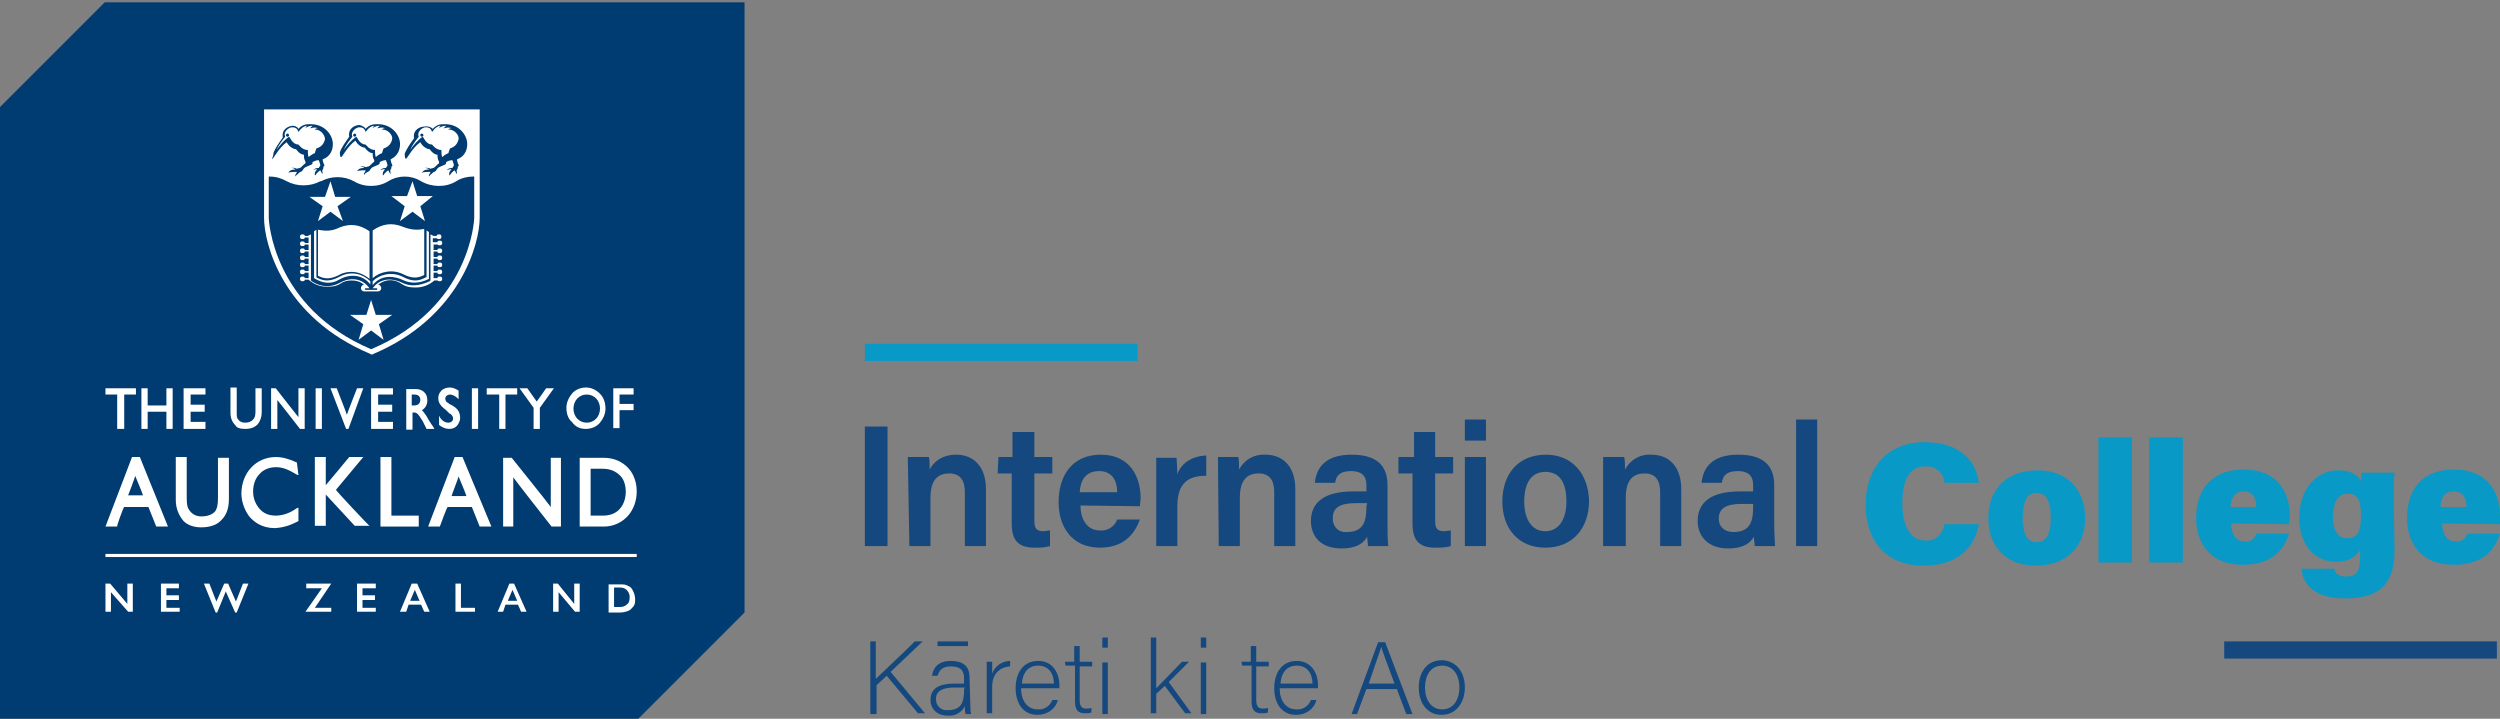 <?xml version="1.0" encoding="utf-8"?>
<!-- Generator: Adobe Illustrator 24.3.1, SVG Export Plug-In . SVG Version: 6.00 Build 0)  -->
<svg version="1.1" id="Layer_1" xmlns="http://www.w3.org/2000/svg" xmlns:xlink="http://www.w3.org/1999/xlink" x="0px" y="0px"
	 viewBox="0 0 320 92" style="enable-background:new 0 0 320 92;" xml:space="preserve">
<rect x="0" y="0" width="320" height="92" fill="#808080" stroke="none"/>
<style type="text/css">
	.st0{fill:#FFFFFF;}
	.st1{fill:#0899C6;}
	.st2{fill:#14487E;}
	.st3{fill:#003B71;}
</style>
<g id="Layer_1_1_">
</g>
<path class="st0" d="M62.8,67.7c-0.1,0-0.2,0.1-0.2,0.2s0.1,0.2,0.2,0.2c0.1,0,0.2-0.1,0.2-0.2C63,67.8,62.9,67.7,62.8,67.7"/>
<rect x="62.6" y="68.5" class="st0" width="0.3" height="1.9"/>
<polygon class="st0" points="67.7,70.4 67.7,67.5 67.3,67.5 66.4,68.7 65.6,67.5 65.2,67.5 65.2,70.4 65.6,70.4 65.6,68.1 
	65.6,68.1 66.4,69.2 66.5,69.2 67.3,68.1 67.3,68.1 67.3,70.4 "/>
<path class="st0" d="M69.2,70c-0.1,0.1-0.2,0.1-0.3,0.2c-0.1,0-0.2-0.1-0.2-0.2l0,0c0-0.2,0.3-0.3,0.5-0.4V70z M68.9,69.3
	c-0.3,0.1-0.6,0.2-0.6,0.6c0,0.2,0.2,0.4,0.4,0.4c0.2,0,0.3-0.1,0.4-0.2c0,0.1,0.1,0.2,0.3,0.2c0.1,0,0.2-0.1,0.3-0.1V70
	c0,0-0.1,0.1-0.2,0.1c0,0-0.1,0-0.1-0.1v-1c0-0.3-0.2-0.6-0.5-0.6h-0.1c-0.2,0-0.4,0.1-0.6,0.3v0.4c0.1-0.2,0.3-0.3,0.6-0.3
	c0.2,0,0.3,0.1,0.3,0.3v0.1L68.9,69.3z"/>
<polygon class="st0" points="71.6,68.5 70.8,69.4 71.7,70.4 72.1,70.4 71.2,69.4 72,68.5 "/>
<rect x="70.5" y="67.5" class="st0" width="0.3" height="2.9"/>
<path class="st0" d="M73.4,70c-0.1,0.1-0.2,0.2-0.3,0.2c-0.1,0-0.2-0.1-0.2-0.3l0,0c0-0.2,0.3-0.3,0.5-0.4V70z M72.5,68.7v0.4
	c0.1-0.2,0.3-0.3,0.5-0.3s0.3,0.1,0.3,0.3v0.1L73,69.3c-0.3,0.1-0.6,0.2-0.6,0.6c0,0.2,0.2,0.4,0.4,0.4c0.2,0,0.3-0.1,0.4-0.2
	c0,0.1,0.1,0.2,0.3,0.2c0.1,0,0.2,0,0.3-0.1V70c0,0.1-0.1,0.1-0.2,0.1c0,0-0.1,0-0.1-0.1v-1c0-0.3-0.2-0.6-0.5-0.6h-0.1
	C72.9,68.4,72.7,68.5,72.5,68.7"/>
<path class="st0" d="M76,70.4v-1.9h-0.3v1.3c-0.1,0.2-0.2,0.3-0.4,0.3c-0.2,0-0.3-0.2-0.3-0.4v-1.2h-0.3v1.2c0,0.5,0.2,0.8,0.6,0.8
	c0.2,0,0.4-0.1,0.5-0.3v0.2H76z"/>
<path class="st0" d="M76.8,68.5v1.9h0.3v-1c0-0.3,0.2-0.6,0.4-0.6c0.1,0,0.2,0.1,0.3,0.2l0.2-0.3c-0.1-0.1-0.2-0.2-0.4-0.2
	c-0.2,0-0.3,0.1-0.5,0.5v-0.4L76.8,68.5z"/>
<path class="st0" d="M79.4,70c-0.1,0.1-0.2,0.1-0.3,0.2c-0.1,0-0.2-0.1-0.2-0.2l0,0c0-0.2,0.3-0.3,0.5-0.4V70z M79.1,69.3
	c-0.3,0.1-0.6,0.2-0.6,0.6c0,0.2,0.2,0.4,0.4,0.4c0.2,0,0.3-0.1,0.4-0.2c0,0.1,0.1,0.2,0.3,0.2c0.1,0,0.2,0,0.3-0.1V70
	c0,0.1-0.1,0.1-0.2,0.1c0,0-0.1,0-0.1-0.1v-1c0-0.3-0.2-0.6-0.5-0.6H79c-0.2,0-0.4,0.1-0.6,0.3v0.4c0.1-0.2,0.3-0.3,0.5-0.3
	s0.3,0.1,0.3,0.3v0.1L79.1,69.3z"/>
<path class="st0" d="M82,70.4v-1.9h-0.3v1.3c-0.1,0.2-0.2,0.3-0.4,0.3c-0.2,0-0.3-0.2-0.3-0.4v-1.2h-0.3v1.2c0,0.5,0.2,0.8,0.6,0.8
	c0.2,0,0.4-0.1,0.5-0.3v0.2H82z"/>
<path class="st0" d="M69.1,54.5h0.8v-2.7l1.8-2.5h-1L69.5,51l-1.2-1.7h-1l1.8,2.5C69.1,51.8,69.1,54.5,69.1,54.5z"/>
<polygon class="st0" points="64.6,54.5 65.5,54.5 65.5,50.1 67,50.1 67,49.3 63,49.3 63,50.1 64.6,50.1 "/>
<polygon class="st0" points="80.2,52.2 81.9,52.2 81.9,51.3 80.2,51.3 80.2,50.1 81.9,50.1 81.9,49.3 79.3,49.3 79.3,54.5 
	80.2,54.5 "/>
<path class="st0" d="M74.7,50.7c0.3-0.3,0.7-0.5,1.2-0.5c0.9,0,1.7,0.8,1.7,1.7V52c0,0.5-0.2,0.9-0.5,1.3c-0.6,0.7-1.6,0.7-2.3,0.1
	c0,0,0,0-0.1-0.1C74,52.5,74,51.4,74.7,50.7L74.7,50.7z M75.8,54.6c0.7,0,1.4-0.3,1.9-0.8c0.9-1.1,0.9-2.6,0-3.7
	c-0.5-0.5-1.1-0.8-1.8-0.8c-0.7,0-1.3,0.3-1.8,0.8c-0.9,1.1-0.9,2.6,0,3.7C74.5,54.3,75.2,54.6,75.8,54.6"/>
<path class="st0" d="M78,64.1h-1.6V58H78c0.8,0,1.7,0.3,2.2,0.9c0.5,0.6,0.8,1.4,0.7,2.1C80.9,62.2,80.3,64.1,78,64.1 M81.3,58.1
	c-0.8-1-2-1.5-3.2-1.4H75v8.9h3.1c1.2,0,2.3-0.5,3.1-1.3c0.7-0.9,1.1-1.9,1.1-3.1C82.4,60,82,59,81.3,58.1"/>
<polygon class="st0" points="71.3,63 66.3,56.6 65.2,56.6 65.2,65.5 66.5,65.5 66.5,59.2 71.5,65.5 72.7,65.5 72.7,56.6 71.3,56.6 
	"/>
<path class="st0" d="M65.8,76.7l0.6-1.4l0.6,1.4H65.8z M66,74.5l-1.5,3.6h0.7l0.4-0.9h1.6l0.4,0.9h0.7l-1.6-3.6H66z"/>
<polygon class="st0" points="74.3,77 72.2,74.5 71.6,74.5 71.6,78.1 72.3,78.1 72.3,75.5 74.4,78.1 75,78.1 75,74.5 74.3,74.5 "/>
<path class="st0" d="M81,77.2c-0.2,0.2-0.6,0.4-0.9,0.4h-0.7V75h0.7c0.3,0,0.7,0.1,1,0.3C81.5,75.9,81.5,76.7,81,77.2L81,77.2z
	 M81.2,74.7c-0.3-0.2-0.7-0.2-1-0.2h-1.5v3.6h1.5c0.4,0,0.7-0.1,1-0.2s0.5-0.4,0.7-0.6c0.3-0.6,0.3-1.3,0-1.9
	C81.7,75.1,81.5,74.8,81.2,74.7"/>
<path class="st1" d="M312.4,64.9L312.4,64.9c0-1.2,0.5-2,1.7-2s1.6,0.9,1.6,2H312.4z M320,67.1c0-0.3,0.1-0.7,0-1c0-2.9-1.4-6-5.9-6
	c-4.2,0-6,2.7-6,6.2c0,3,1.6,6,6,6c4.1,0,5.4-2.4,5.9-4h-4.2c-0.2,0.7-0.8,1.1-1.5,1c-1.3,0-1.7-1.2-1.7-2.3L320,67.1L320,67.1z
	 M300.5,63.2c1.5,0,1.7,1.1,1.7,2.9c0,1.7-0.3,2.8-1.8,2.8c-1.1,0-1.8-1-1.8-2.8C298.7,63.9,299.5,63.2,300.5,63.2 M306.4,63.8
	c0-1.4,0-2.4,0.1-3.3h-4.2c0,0.2-0.1,0.8-0.1,1.1c-0.2-0.5-1-1.4-2.9-1.4c-2.9,0-5,2.5-5,6.1c0,3.1,1.7,5.6,4.7,5.6
	c1.7,0,2.5-0.6,3.1-1.5V71c0,1.9-0.3,2.8-1.8,2.8c-1,0-1.4-0.4-1.5-1h-4.2c0.1,1.3,0.9,3.8,5.6,3.8c4.9,0,6.3-2.4,6.3-6.2
	L306.4,63.8L306.4,63.8z M285.5,64.9L285.5,64.9c0.1-1.2,0.5-2,1.7-2s1.6,0.9,1.6,2H285.5z M293,67.1c0-0.3,0.1-0.7,0.1-1
	c0-2.9-1.4-6-5.9-6c-4.2,0-6.1,2.7-6.1,6.2c0,3,1.6,6,6,6c4.1,0,5.4-2.4,5.9-4h-4.2c-0.2,0.7-0.8,1.1-1.5,1c-1.3,0-1.7-1.2-1.7-2.3
	L293,67.1L293,67.1z M279.4,56h-4.3v16h4.3V56z M272.9,56h-4.3v16h4.3V56z M260.7,63.1c1.1,0,1.8,0.8,1.8,3.2c0,2.1-0.6,3.1-1.8,3.1
	c-1.2,0-1.8-1-1.8-3.2C259,63.8,259.6,63.1,260.7,63.1 M260.8,60.2c-4.1,0-6.3,2.6-6.3,6.1c0,3.4,2,6.1,6.1,6.1c4,0,6.3-2.5,6.3-6.1
	C266.9,62.7,264.6,60.2,260.8,60.2 M248.9,67.1L248.9,67.1c-0.2,0.9-0.7,2.1-2.4,2.1c-2.3,0-3-2.4-3-4.8c0-2.6,0.7-4.7,2.9-4.7
	c1.3-0.1,2.4,0.8,2.5,2.1h4.4c-0.3-2.6-2.3-5.2-6.9-5.2c-5.2,0-7.6,3.7-7.6,8c0,4.4,2.4,7.8,7.4,7.8c4.2,0,6.5-2.1,7.1-5.3
	L248.9,67.1L248.9,67.1z"/>
<path class="st2" d="M232.6,53.7h-2.7v16.2h2.7V53.7z M224.4,64.9c0,1.7-0.3,3.2-2.5,3.2c-1.2,0-1.9-0.7-1.9-1.7
	c0-1.3,0.9-1.9,2.9-1.9h1.5V64.9L224.4,64.9z M227.1,62.1c0-2.7-1.6-3.9-4.6-3.9c-3.4,0-4.5,1.7-4.7,3.6h2.6c0.1-0.8,0.5-1.5,2-1.5
	c1.7,0,2,0.9,2,1.8v0.8h-1.7c-3.4,0-5.4,1.2-5.4,3.8c0,1.8,1.2,3.5,3.9,3.5c2.1,0,2.9-0.8,3.3-1.5c0,0.4,0.1,0.8,0.1,1.2h2.6
	c0-0.3-0.1-1.7-0.1-2.8L227.1,62.1L227.1,62.1z M205.4,69.9h2.7v-6.2c0-2.1,0.8-3.1,2.4-3.1c1.5,0,2,1,2,2.4v6.9h2.7v-7.3
	c0-2.9-1.6-4.4-3.8-4.4c-1.4-0.1-2.7,0.6-3.4,1.9c0-0.3,0-1.3-0.1-1.6h-2.7v11.4H205.4z M197.8,60.4c1.8,0,2.7,1.3,2.7,3.8
	c0,2.3-1,3.8-2.7,3.8s-2.7-1.5-2.7-3.8C195.1,61.7,196.1,60.4,197.8,60.4 M197.9,58.2c-3.6,0-5.6,2.5-5.6,6c0,3.5,2.1,5.9,5.5,5.9
	c3.6,0,5.6-2.6,5.6-6C203.3,60.6,201.2,58.2,197.9,58.2 M187.5,56.4h2.7v-2.7h-2.7V56.4z M187.5,69.9h2.7V58.5h-2.7V69.9z M179,60.6
	h1.8V67c0,2,0.7,3.1,2.9,3.1c0.7,0,1.3,0,2-0.2v-2c-0.3,0-0.6,0.1-0.8,0.1c-1,0-1.2-0.4-1.2-1.4v-6h2.3v-2.1h-2.3v-3.2H181v3.2h-2
	V60.6z M174.9,64.9c0,1.7-0.3,3.2-2.5,3.2c-0.9,0.1-1.7-0.5-1.8-1.5c0-0.1,0-0.2,0-0.3c0-1.3,0.9-1.9,2.9-1.9h1.5L174.9,64.9
	L174.9,64.9z M177.6,62.1c0-2.7-1.6-3.9-4.6-3.9c-3.4,0-4.5,1.7-4.7,3.6h2.6c0.1-0.8,0.5-1.5,2-1.5c1.7,0,2,0.9,2,1.8v0.8h-1.7
	c-3.4,0-5.4,1.2-5.4,3.8c0,1.8,1.1,3.5,3.9,3.5c2.1,0,2.9-0.8,3.3-1.5c0,0.4,0.1,0.8,0.1,1.2h2.6c-0.1-0.9-0.1-1.9-0.1-2.8
	L177.6,62.1z M156,69.9h2.7v-6.2c0-2.1,0.8-3.1,2.4-3.1c1.5,0,2,1,2,2.4v6.9h2.7v-7.3c0-2.9-1.6-4.4-3.8-4.4
	c-1.4-0.1-2.7,0.6-3.4,1.9c0-0.3,0-1.3-0.1-1.6h-2.6L156,69.9L156,69.9z M148,69.9h2.7v-5.1c0-3,1.4-3.9,3.7-3.9v-2.6
	c-1.9,0.1-3.2,1-3.7,2.4c0-0.8-0.1-1.8-0.1-2.1H148V69.9L148,69.9z M138.2,63L138.2,63c0.1-1.6,0.8-2.7,2.5-2.7s2.3,1.3,2.3,2.7
	H138.2z M145.9,64.8c0-0.3,0.1-0.7,0.1-1c0-2.7-1.3-5.6-5.1-5.6c-3.6,0-5.4,2.6-5.4,6.1c0,3,1.6,5.8,5.3,5.8c3.4,0,4.6-2.2,5.1-3.6
	H143c-0.3,0.9-1.3,1.5-2.2,1.4c-1.7,0-2.5-1.5-2.5-3.2L145.9,64.8L145.9,64.8z M127.7,60.6h1.8V67c0,2,0.7,3.1,2.9,3.1
	c0.7,0,1.3,0,2-0.2v-2c-0.3,0-0.6,0.1-0.8,0.1c-1,0-1.2-0.4-1.2-1.4v-6h2.3v-2.1h-2.3v-3.2h-2.8v3.2h-1.8L127.7,60.6L127.7,60.6z
	 M116.4,69.9h2.7v-6.2c0-2.1,0.8-3.1,2.4-3.1c1.5,0,2,1,2,2.4v6.9h2.7v-7.3c0-2.9-1.6-4.4-3.8-4.4c-2,0-3,1.1-3.4,1.9
	c0-0.3,0-1.3-0.1-1.6h-2.7L116.4,69.9L116.4,69.9z M110.7,69.9h2.9V54.6h-2.9V69.9z"/>
<rect x="110.7" y="44" class="st1" width="34.9" height="2.2"/>
<rect x="284.7" y="82.1" class="st2" width="34.9" height="2.2"/>
<path class="st2" d="M111.4,82.1h0.7v4.8c0.7-0.7,3.4-3.2,5-4.8h1L114,86l4.4,5.3h-0.9l-4-4.8l-1.3,1.2v3.7h-0.8
	C111.4,91.4,111.4,82.1,111.4,82.1z"/>
<path class="st2" d="M123.5,88h-1.3c-1.5,0-2.4,0.4-2.4,1.5c0,0.8,0.6,1.4,1.3,1.4c0.1,0,0.1,0,0.2,0c1.9,0,2.1-1.2,2.1-2.7
	L123.5,88z M124.2,90.1c0,0.4,0,0.8,0.1,1.3h-0.7c-0.1-0.3-0.1-0.7-0.1-1c-0.4,0.8-1.3,1.3-2.2,1.2c-1.5,0-2.2-1-2.2-2
	c0-1.5,1.1-2.1,3.1-2.1h1.2v-0.7c0-0.7-0.2-1.5-1.7-1.5c-1.3,0-1.5,0.7-1.7,1.2h-0.7c0.1-0.7,0.5-1.9,2.4-1.9c1.5,0,2.4,0.6,2.4,2.1
	L124.2,90.1z"/>
<path class="st2" d="M126.3,86.5v-1.8h0.7v1.5c0.4-1,1.3-1.6,2.3-1.6v0.7c-1.4,0.1-2.3,1-2.3,2.6v3.4h-0.7V86.5z"/>
<path class="st2" d="M134.9,87.5c0-1.3-0.7-2.3-2-2.3s-2,0.9-2.1,2.3H134.9z M130.7,88.1c0,1.7,0.9,2.7,2.1,2.7
	c0.8,0.1,1.6-0.4,1.9-1.2h0.7c-0.3,1.2-1.4,1.9-2.6,1.9c-2,0-2.8-1.7-2.8-3.4c0-1.9,0.9-3.5,2.9-3.5s2.7,1.8,2.7,3v0.5H130.7z"/>
<path class="st2" d="M136.3,84.7h1.2v-2h0.7v2h1.6v0.6h-1.6v4.3c0,0.7,0.2,1.1,0.8,1.1c0.2,0,0.5,0,0.7-0.1v0.6
	c-0.3,0.1-0.5,0.1-0.8,0.1c-0.9,0-1.3-0.4-1.3-1.5v-4.6h-1.2L136.3,84.7z"/>
<path class="st2" d="M141.1,91.4h0.7v-6.6h-0.7V91.4z M141.1,82.9h0.7v-1.3h-0.7V82.9z"/>
<path class="st2" d="M148,88.1c0.6-0.6,2.4-2.5,3.3-3.4h0.9l-2.6,2.6l2.9,4h-0.8l-2.6-3.5l-1.1,1v2.5h-0.7v-9.7h0.7L148,88.1
	L148,88.1z"/>
<path class="st2" d="M153.7,91.4h0.7v-6.6h-0.7V91.4z M153.7,82.9h0.7v-1.3h-0.7V82.9z"/>
<path class="st2" d="M158.9,84.7h1.2v-2h0.7v2h1.6v0.6h-1.6v4.3c0,0.7,0.2,1.1,0.8,1.1c0.2,0,0.5,0,0.7-0.1v0.6
	c-0.3,0.1-0.5,0.1-0.8,0.1c-0.9,0-1.3-0.4-1.3-1.5v-4.6H159L158.9,84.7z"/>
<path class="st2" d="M168,87.5c0-1.3-0.7-2.3-2-2.3s-2,0.9-2.1,2.3H168z M163.8,88.1c0,1.7,0.9,2.7,2.1,2.7c0.8,0.1,1.6-0.4,1.9-1.2
	h0.7c-0.3,1.2-1.4,1.9-2.6,1.9c-2,0-2.8-1.7-2.8-3.4c0-1.9,0.9-3.5,2.9-3.5s2.7,1.8,2.7,3v0.5H163.8z"/>
<path class="st2" d="M178.5,87.5c-1-2.7-1.5-4-1.7-4.7c-0.2,0.7-0.8,2.3-1.6,4.7H178.5z M174.9,88.2l-1.2,3.2H173l3.4-9.2h0.9
	l3.5,9.2H180l-1.2-3.2H174.9z"/>
<path class="st2" d="M182.4,88c0,1.6,0.8,2.8,2.2,2.8s2.2-1.2,2.2-2.8c0-1.6-0.8-2.8-2.2-2.8C183.1,85.2,182.4,86.5,182.4,88
	L182.4,88z M187.5,88c0,1.8-1,3.5-3,3.5c-1.8,0-2.9-1.5-2.9-3.5c0-1.9,1-3.5,3-3.5C186.4,84.6,187.5,86,187.5,88"/>
<rect x="120" y="82.1" class="st2" width="3.9" height="0.6"/>
<polygon class="st3" points="-0.3,14 13.4,0.3 95.3,0.3 95.3,78.4 81.6,92.1 -0.3,92.1 "/>
<g>
	<polygon class="st0" points="26.3,54 24.4,54 24.4,52.7 26.2,52.7 26.2,51.8 24.4,51.8 24.4,50.5 26.3,50.5 26.3,49.7 23.5,49.7 
		23.5,54.9 26.3,54.9 	"/>
	<polygon class="st0" points="50.3,50.5 50.3,49.7 47.5,49.7 47.5,54.9 50.3,54.9 50.3,54 48.4,54 48.4,52.7 50.2,52.7 50.2,51.8 
		48.4,51.8 48.4,50.5 	"/>
	<polygon class="st0" points="18.9,52.7 21.3,52.7 21.3,54.9 22.1,54.9 22.1,49.7 21.3,49.7 21.3,51.9 18.9,51.9 18.9,49.7 
		18.1,49.7 18.1,54.9 18.9,54.9 	"/>
	<path class="st0" d="M31.4,54.9c0.7,0,1.2-0.2,1.6-0.6c0.3-0.4,0.5-0.9,0.5-1.5v-3.1h-0.8v3c0,0.5-0.1,0.8-0.3,1
		c-0.1,0.1-0.4,0.4-1,0.4c-0.4,0-0.7-0.1-0.9-0.4c-0.2-0.2-0.2-0.4-0.2-1v-3.1l-0.8,0v3.2c0,0.7,0.2,1.2,0.6,1.6
		C30.3,54.8,30.8,54.9,31.4,54.9z"/>
	<path class="st0" d="M39,54.9v-5.2h-0.8c0,0,0,3.6,0,3.7c-0.1-0.1-2.9-3.7-2.9-3.7h-0.6v5.2h0.8c0,0,0-3.6,0-3.7
		c0.1,0.1,2.9,3.7,2.9,3.7H39z"/>
	<path class="st0" d="M46.5,49.7h-0.8c0,0-1.3,3.3-1.3,3.4c0-0.1-1.3-3.4-1.3-3.4h-0.8l2,5.2l0.3,0L46.5,49.7z"/>
	<path class="st0" d="M54.6,54.9h1l-0.1-0.2c-0.3-0.4-0.4-0.6-0.6-0.9c-0.2-0.3-0.3-0.6-0.5-0.8c-0.1-0.2-0.3-0.4-0.4-0.5
		c0.4-0.2,0.7-0.7,0.7-1.2c0-0.5-0.1-0.8-0.4-1.1c-0.3-0.3-0.7-0.4-1.1-0.4h-1.2v5.2l0.8,0c0,0,0-2.1,0-2.2c0,0,0.2,0,0.2,0
		c0.3,0,0.5,0.1,1.1,1.1L54.6,54.9z M53.8,51.2c0,0.2-0.1,0.4-0.2,0.5c-0.1,0.1-0.3,0.2-0.6,0.2c0,0-0.3,0-0.3,0c0,0,0-1.4,0-1.4
		c0,0,0.3,0,0.3,0C53.5,50.5,53.8,50.7,53.8,51.2C53.8,51.1,53.8,51.1,53.8,51.2z"/>
	<path class="st0" d="M57.6,50.5c0.3,0,0.7,0.2,1,0.5l0.1,0.1l0,0v-1.1l0,0l0,0c-0.3-0.2-0.7-0.4-1.1-0.4c-0.4,0-0.8,0.1-1.1,0.4
		c-0.3,0.3-0.4,0.6-0.4,1c0,0.7,0.5,1.1,1,1.5l0.1,0.1l0.2,0.2c0.1,0.1,0.2,0.2,0.3,0.2c0.2,0.2,0.3,0.4,0.3,0.6
		c0,0.2-0.2,0.5-0.6,0.5c-0.4,0-0.8-0.2-1.1-0.7l-0.1-0.2l0-0.1l0,1.3l0,0c0.4,0.3,0.8,0.5,1.3,0.5c0.4,0,0.7-0.1,1-0.4
		c0.2-0.3,0.4-0.6,0.4-1c0-0.9-0.5-1.3-1-1.6l-0.4-0.2c-0.1-0.1-0.2-0.2-0.3-0.2C57.1,51.4,57,51.2,57,51
		C57,50.7,57.3,50.5,57.6,50.5z"/>
	<path class="st0" d="M68.3,54.9h0.8c0,0,0-2.7,0-2.7c0,0,1.8-2.5,1.8-2.5h-1c0,0-1.1,1.6-1.2,1.7c0,0-1.2-1.7-1.2-1.7l-1,0
		c0,0,1.8,2.5,1.8,2.5C68.3,52.2,68.3,54.9,68.3,54.9z"/>
	<rect x="40.4" y="49.7" class="st0" width="0.8" height="5.2"/>
	<rect x="60.4" y="49.7" class="st0" width="0.8" height="5.2"/>
	<polygon class="st0" points="15,54.9 15.9,54.9 15.9,50.5 17.4,50.5 17.4,49.7 13.5,49.7 13.5,50.5 15,50.5 	"/>
	<polygon class="st0" points="63.9,54.9 64.7,54.9 64.7,50.5 66.2,50.5 66.2,49.7 62.3,49.7 62.3,50.5 63.9,50.5 	"/>
	<polygon class="st0" points="79.3,52.5 81.1,52.5 81.1,51.7 79.3,51.7 79.3,50.5 81.1,50.5 81.1,49.7 78.5,49.7 78.5,54.8 
		79.3,54.8 	"/>
	<path class="st0" d="M75,54.9c0.7,0,1.4-0.3,1.8-0.8c0.4-0.5,0.7-1.1,0.7-1.8c0-0.7-0.2-1.4-0.7-1.9c-0.5-0.5-1.1-0.8-1.8-0.8
		c-0.7,0-1.4,0.3-1.8,0.8c-0.4,0.5-0.7,1.1-0.7,1.8c0,0.7,0.2,1.4,0.7,1.8C73.7,54.7,74.3,54.9,75,54.9z M73.9,51
		c0.3-0.3,0.7-0.5,1.2-0.5c1,0,1.7,0.8,1.7,1.8c0,0.5-0.2,1-0.5,1.3c-0.3,0.3-0.7,0.5-1.2,0.5c-0.5,0-0.9-0.2-1.2-0.5
		c-0.3-0.3-0.5-0.8-0.5-1.3C73.4,51.8,73.6,51.3,73.9,51z"/>
</g>
<g>
	<path class="st0" d="M59.2,58.5h-1l-3.4,8.9h1.5c0,0,0.9-2.5,1-2.5c0,0,3,0,3.1,0c0,0,1,2.5,1,2.5h1.5L59.2,58.5z M57.8,63.5
		c0-0.1,0.9-2.4,0.9-2.5c0.1,0.2,1,2.4,1,2.5C59.6,63.5,57.9,63.5,57.8,63.5z"/>
	<polygon class="st0" points="53.6,66 50.1,66 50.1,58.5 48.7,58.5 48.7,67.4 53.6,67.4 	"/>
	<path class="st0" d="M15.9,64.9c0,0,3,0,3.1,0c0,0,1,2.5,1,2.5h1.5l-3.6-8.9h-1l-3.4,8.9h1.5C14.9,67.4,15.8,64.9,15.9,64.9z
		 M17.3,60.9c0.1,0.2,1,2.4,1,2.5c-0.1,0-1.8,0-1.9,0C16.4,63.4,17.3,61.1,17.3,60.9z"/>
	<path class="st0" d="M38.2,66.7V65l-0.1,0l-0.2,0.1c-0.8,0.6-1.8,0.9-2.6,0.9c-0.9,0-1.6-0.3-2.1-0.9c-0.5-0.6-0.8-1.3-0.8-2.2
		c0-0.9,0.3-1.7,0.8-2.2c0.5-0.6,1.3-0.9,2.1-0.9c0.9,0,1.6,0.3,2.6,0.9l0.2,0.1l0.1,0L38,59.2l0,0c-1.1-0.5-1.9-0.7-2.7-0.7
		c-2.5,0-4.4,2-4.4,4.7c0,1,0.4,2.1,1,2.9c0.6,0.7,1.6,1.5,3.3,1.5C36.6,67.5,37.4,67.1,38.2,66.7L38.2,66.7z"/>
	<path class="st0" d="M43,62.7c0,0,3.5-4.2,3.5-4.2h-1.8c0,0-2.9,3.5-3,3.6c0-0.2,0-3.6,0-3.6h-1.4v8.8h1.4c0,0,0-3.8,0-4
		c0.1,0.1,3.7,4,3.7,4h1.9C47.3,67.4,43,62.8,43,62.7z"/>
	<path class="st0" d="M80.5,60c-0.8-0.9-1.9-1.4-3.2-1.4h-3.1v8.8h3.1c1.2,0,2.3-0.5,3.1-1.4c0.7-0.8,1.1-1.9,1.1-3.1
		C81.5,61.9,81.2,60.8,80.5,60z M77.2,66c0,0-1.5,0-1.6,0c0-0.1,0-6,0-6c0.1,0,1.5,0,1.5,0c1,0,1.7,0.3,2.3,0.9
		c0.5,0.5,0.7,1.3,0.7,2.1C80.1,64.1,79.5,66,77.2,66z"/>
	<path class="st0" d="M25.7,67.5c1.2,0,2.1-0.3,2.7-1c0.6-0.6,0.9-1.5,0.9-2.6v-5.3h-1.4v5.1c0,0.9-0.1,1.4-0.4,1.8
		c-0.2,0.2-0.7,0.6-1.7,0.6c-0.6,0-1.1-0.2-1.5-0.7c-0.3-0.4-0.4-0.7-0.4-1.7v-5.2l-1.4,0V64c0,1.1,0.4,2,1,2.7
		C24,67.2,24.8,67.5,25.7,67.5z"/>
	<path class="st0" d="M70.5,64.9c-0.1-0.2-5-6.3-5-6.3l-1.1,0v8.8h1.3c0,0,0-6.1,0-6.3c0.1,0.2,4.9,6.3,4.9,6.3h1.2v-8.8h-1.3
		C70.5,58.5,70.5,64.7,70.5,64.9z"/>
</g>
<g>
	<polygon class="st0" points="16.3,77.3 14.1,74.7 13.5,74.7 13.5,78.3 14.2,78.3 14.2,75.8 16.4,78.3 17,78.3 17,74.7 16.3,74.7 	
		"/>
	<polygon class="st0" points="21.3,76.8 22.9,76.8 22.9,76.2 21.3,76.2 21.3,75.3 22.9,75.3 22.9,74.7 20.6,74.7 20.6,78.3 23,78.3 
		23,77.8 21.3,77.8 	"/>
	<polygon class="st0" points="30.2,77 29.2,74.7 28.7,74.7 27.7,77 26.8,74.7 26.1,74.7 27.6,78.4 27.8,78.4 28.9,75.7 30.1,78.4 
		30.3,78.4 31.8,74.7 31.1,74.7 	"/>
	<polygon class="st0" points="42.4,74.7 39.2,74.7 39.2,75.3 41.2,75.3 39.1,78.3 42.4,78.3 42.4,77.8 40.3,77.8 	"/>
	<polygon class="st0" points="46.4,76.8 48,76.8 48,76.2 46.4,76.2 46.4,75.3 48.1,75.3 48.1,74.7 45.7,74.7 45.7,78.3 48.1,78.3 
		48.1,77.8 46.4,77.8 	"/>
	<path class="st0" d="M52.7,74.7l-1.5,3.6H52l0.3-0.9h1.6l0.4,0.9H55l-1.6-3.6H52.7z M52.5,76.9l0.6-1.4l0.6,1.4H52.5z"/>
	<polygon class="st0" points="59,74.7 58.3,74.7 58.3,78.3 60.8,78.3 60.8,77.8 59,77.8 	"/>
	<path class="st0" d="M65.2,74.7l-1.5,3.6h0.7l0.3-0.9h1.6l0.4,0.9h0.7l-1.6-3.6H65.2z M65,76.9l0.6-1.4l0.6,1.4H65z"/>
	<polygon class="st0" points="73.5,77.3 71.4,74.7 70.8,74.7 70.8,78.3 71.5,78.3 71.5,75.8 73.6,78.3 74.2,78.3 74.2,74.7 
		73.5,74.7 	"/>
	<path class="st0" d="M80.4,75c-0.3-0.2-0.6-0.2-1-0.2h-1.5v3.6h1.5c0.4,0,0.7-0.1,1-0.2c0.3-0.1,0.5-0.4,0.7-0.6
		c0.2-0.3,0.2-0.6,0.2-0.9c0-0.3-0.1-0.7-0.2-0.9C80.9,75.3,80.7,75.1,80.4,75z M80.2,77.4c-0.2,0.2-0.5,0.3-0.9,0.3h-0.7v-2.5h0.7
		c0.4,0,0.7,0.1,0.9,0.3c0.2,0.2,0.4,0.5,0.4,0.9C80.6,76.9,80.5,77.2,80.2,77.4z"/>
</g>
<rect x="13.5" y="70.9" class="st0" width="68" height="0.4"/>
<g>
	<path class="st0" d="M33.8,14v13.9c0,3.3,2.4,12.7,13.6,17.4l0.2,0.1l0.2-0.1c11.1-4.7,13.6-14.1,13.6-17.4V14H33.8z"/>
	<path class="st3" d="M36.7,23.2L36.7,23.2L36.7,23.2c-0.7-0.4-1.4-0.6-2.2-0.6c-0.1,0-0.1,0-0.1,0l0,0v5.3
		c0,0.1,0.4,11.4,13.1,16.8C60.3,39.3,60.7,28,60.7,27.9v-5.3c-0.1,0-0.1,0-0.2,0c-0.7,0-1.5,0.2-2.1,0.6c-1.3,0.8-3.1,0.8-4.5,0
		c-1.3-0.8-2.9-0.8-4.2,0l0,0c-1.3,0.8-3.1,0.8-4.4,0l0,0c-1.3-0.7-2.9-0.7-4.2,0l-0.1,0l0,0C39.7,23.9,38,23.9,36.7,23.2z"/>
	<path class="st3" d="M38.2,16.5c0.5-0.6,1.1-0.6,1.4-0.6c2-0.1,3.1,1.5,3,2.7c-0.1,1.4-1.1,1.7-1.3,1.8c0,0,0,0.3,0.2,0.7
		c0,0,0.1,0.1,0,0.1c0,0,0,0.1-0.1,0.1c0,0,0,0.1,0,0.1c0,0.1,0,0.2-0.1,0.3c-0.1,0.1,0,0.4,0,0.6c0,0,0,0,0,0
		c-0.1-0.1-0.2-0.3-0.3-0.5c-0.2,0.1-0.5,0.4-0.6,0.6c0,0-0.1,0.1-0.1,0c0,0-0.1-0.4,0.3-0.7c-0.2-0.1-0.4,0-0.5,0.1c0,0-0.1,0,0,0
		c0,0,0.1-0.3,0.7-0.3c0,0,0.1-0.2,0.2-0.3c0-0.2-0.1-0.4-0.2-0.7c0,0-0.4,0-0.7,0.2c0,0-0.1,0-0.1,0.1c0,0.1,0,0.1,0,0.1
		c0,0,0,0.1-0.2,0.2c0,0-0.5,0.2-0.7,0.3c0,0-0.2,0.1-0.3,0.3c0,0-0.1,0.2-0.3,0.3c0,0-0.1,0-0.2,0.1c-0.1,0.1-0.1,0.1-0.2,0.2
		c-0.1,0-0.2,0.2-0.3,0.3c0,0,0,0.1,0,0c0-0.1,0-0.2,0-0.2c0.1-0.2,0.2-0.3,0.2-0.4c0,0,0,0-0.1,0c-0.2,0-0.7,0-1,0.1c0,0,0,0,0,0
		c0.1-0.1,0.2-0.4,0.9-0.4c0-0.1-0.3-0.2-0.5-0.2c-0.1,0,0,0,0,0c0,0,0.3-0.1,0.7,0.1c0,0,0.3-0.1,0.4-0.1c0.2-0.1,0.5-0.5,0.7-0.6
		c0,0,0-0.1,0-0.2l0,0c-0.2-0.3-0.2-0.7-0.2-0.9c-0.4,0-0.8-0.4-1-0.7c-0.3,0-0.9-0.3-1.2-0.9c-1,0.7-1.7,2.1-1.8,2.1c0,0,0,0-0.1,0
		C35,20,35,19.7,35,19.6c0.2-0.6,0.7-1.3,1.2-2c-0.2-1.1,0.8-1.5,1.3-1.5C37.9,16.1,38.2,16.4,38.2,16.5L38.2,16.5z"/>
	<path class="st0" d="M40.3,16.6C40.3,16.6,40.2,16.6,40.3,16.6c0-0.1,0.2-0.2,0.4-0.2c-0.6-0.2-1,0.1-1,0l0,0c0,0,0.1-0.1,0.3-0.3
		c-0.6,0-0.9,0.3-0.9,0.3l0,0c0,0,0-0.1,0.2-0.3c-0.6,0-1.1,0.8-1.1,0.8s-0.1-0.6-0.7-0.6c-0.4-0.1-1.3,0.5-1,1.2
		c-0.2,0.3-0.7,0.8-1.1,1.7c0,0,0,0,0,0c0.4-0.6,1-1.3,1.6-1.7c0.1,0,0.4,1,1.2,1c0.1,0.1,0.5,0.7,1.2,0.7c0,0.1,0,0.7,0.1,0.9l0,0
		c0,0,0,0,0,0c0.1-0.1,0.5-0.4,0.8-0.5c0,0,0.1-0.4,0.2-0.6c0.7-0.2,1-0.7,1.1-1.2C41.6,17.3,41,16.5,40.3,16.6z M36.8,17.5
		c-0.1,0-0.2-0.1-0.2-0.2c0-0.1,0.1-0.2,0.2-0.2c0.1,0,0.2,0.1,0.2,0.2C37,17.4,36.9,17.5,36.8,17.5z"/>
	<path class="st3" d="M46.8,16.5c0.5-0.6,1.1-0.6,1.4-0.6c2-0.1,3.1,1.5,3,2.7c-0.1,1.4-1.1,1.7-1.2,1.8c0,0,0,0.3,0.2,0.7
		c0,0,0.1,0.1,0,0.1c0,0,0,0.1-0.1,0.1c0,0,0,0.1,0,0.1c0,0.1,0,0.2-0.1,0.3c-0.1,0.1,0,0.4,0,0.6c0,0,0,0,0,0
		c-0.1-0.1-0.2-0.3-0.3-0.5c-0.2,0.1-0.5,0.4-0.6,0.6c0,0-0.1,0.1-0.1,0c0,0-0.1-0.4,0.3-0.7c-0.2-0.1-0.4,0-0.6,0.1c0,0-0.1,0,0,0
		c0,0,0.1-0.3,0.7-0.3c0,0,0.1-0.2,0.2-0.3c0-0.2-0.1-0.4-0.2-0.7c0,0-0.4,0-0.7,0.2c0,0-0.1,0-0.1,0.1c0,0.1,0,0.1,0,0.1
		c0,0,0,0.1-0.2,0.2c0,0-0.5,0.2-0.7,0.3c0,0-0.2,0.1-0.3,0.3c0,0-0.1,0.2-0.3,0.3c0,0-0.1,0-0.2,0.1C47,22,47,22.1,46.9,22.1
		c-0.1,0-0.2,0.2-0.3,0.3c0,0,0,0.1,0,0c0-0.1,0-0.2,0-0.2c0.1-0.2,0.2-0.3,0.2-0.4c0,0,0,0-0.1,0c-0.2,0-0.7,0-1,0.1c0,0,0,0,0,0
		c0.1-0.1,0.2-0.4,0.9-0.4c0-0.1-0.3-0.2-0.5-0.2c0,0,0,0,0,0c0,0,0.3-0.1,0.7,0.1c0,0,0.3-0.1,0.4-0.1c0.2-0.1,0.5-0.5,0.7-0.6
		c0,0,0-0.1,0-0.2l0,0c-0.2-0.3-0.2-0.7-0.2-0.9c-0.4,0-0.8-0.4-1-0.7c-0.3,0-0.9-0.3-1.2-0.9c-1,0.7-1.7,2.1-1.8,2.1c0,0,0,0-0.1,0
		c-0.1-0.2-0.1-0.5-0.1-0.6c0.2-0.6,0.7-1.3,1.2-2c-0.2-1.1,0.8-1.5,1.3-1.5C46.5,16.1,46.8,16.4,46.8,16.5L46.8,16.5z"/>
	<path class="st0" d="M48.9,16.6C48.9,16.6,48.8,16.6,48.9,16.6c0-0.1,0.2-0.2,0.4-0.2c-0.6-0.2-1,0.1-1,0l0,0c0,0,0.1-0.1,0.3-0.3
		c-0.6,0-0.9,0.3-0.9,0.3l0,0c0,0,0-0.1,0.2-0.3c-0.6,0-1.1,0.8-1.1,0.8s-0.1-0.6-0.7-0.6c-0.4-0.1-1.3,0.5-1,1.2
		c-0.2,0.3-0.7,0.8-1.1,1.7c0,0,0,0,0,0c0.4-0.6,1-1.3,1.6-1.7c0.1,0,0.4,1,1.2,1c0.1,0.1,0.5,0.7,1.2,0.7c0,0.1,0,0.7,0.1,0.9l0,0
		c0,0,0,0,0,0c0.1-0.1,0.5-0.4,0.8-0.5c0,0,0.1-0.4,0.2-0.6c0.7-0.2,1-0.7,1.1-1.2C50.3,17.3,49.6,16.5,48.9,16.6z M45.4,17.5
		c-0.1,0-0.2-0.1-0.2-0.2c0-0.1,0.1-0.2,0.2-0.2c0.1,0,0.2,0.1,0.2,0.2C45.6,17.4,45.5,17.5,45.4,17.5z"/>
	<path class="st3" d="M55.4,16.5c0.5-0.6,1.1-0.6,1.4-0.6c2-0.1,3.1,1.5,3,2.7c-0.1,1.4-1.1,1.7-1.3,1.8c0,0,0,0.3,0.2,0.7
		c0,0,0.1,0.1,0,0.1c0,0,0,0.1-0.1,0.1c0,0,0,0.1,0,0.1c0,0.1,0,0.2-0.1,0.3c-0.1,0.1,0,0.4,0,0.6c0,0,0,0,0,0
		c-0.1-0.1-0.2-0.3-0.3-0.5c-0.2,0.1-0.5,0.4-0.6,0.6c0,0-0.1,0.1-0.1,0c0,0-0.1-0.4,0.3-0.7c-0.2-0.1-0.4,0-0.6,0.1c0,0-0.1,0,0,0
		c0,0,0.1-0.3,0.7-0.3c0,0,0.1-0.2,0.2-0.3c0-0.2-0.1-0.4-0.2-0.7c0,0-0.4,0-0.7,0.2c0,0-0.1,0-0.1,0.1c0,0.1,0,0.1,0,0.1
		c0,0,0,0.1-0.2,0.2c0,0-0.5,0.2-0.7,0.3c0,0-0.2,0.1-0.3,0.3c0,0-0.1,0.2-0.3,0.3c0,0-0.1,0-0.2,0.1c-0.1,0.1-0.1,0.1-0.2,0.2
		c-0.1,0-0.2,0.2-0.3,0.3c0,0,0,0.1,0,0c0-0.1,0-0.2,0-0.2c0.1-0.2,0.2-0.3,0.2-0.4c0,0,0,0-0.1,0c-0.2,0-0.7,0-1,0.1c0,0,0,0,0,0
		c0.1-0.1,0.2-0.4,0.9-0.4c0-0.1-0.3-0.2-0.5-0.2c0,0,0,0,0,0c0,0,0.3-0.1,0.7,0.1c0,0,0.3-0.1,0.4-0.1c0.2-0.1,0.5-0.5,0.7-0.6
		c0,0,0-0.1,0-0.2l0,0c-0.2-0.3-0.2-0.7-0.2-0.9c-0.4,0-0.8-0.4-1-0.7c-0.3,0-0.9-0.3-1.2-0.9c-1,0.7-1.7,2.1-1.8,2.1c0,0,0,0-0.1,0
		c-0.1-0.2-0.1-0.5-0.1-0.6c0.2-0.6,0.7-1.3,1.2-2c-0.2-1.1,0.8-1.5,1.3-1.5C55,16.1,55.3,16.4,55.4,16.5L55.4,16.5z"/>
	<path class="st0" d="M57.4,16.6C57.4,16.6,57.4,16.6,57.4,16.6c0-0.1,0.2-0.2,0.4-0.2c-0.6-0.2-1,0.1-1,0l0,0c0,0,0.1-0.1,0.3-0.3
		c-0.6,0-0.9,0.3-0.9,0.3l0,0c0,0,0-0.1,0.2-0.3c-0.6,0-1.1,0.8-1.1,0.8s-0.1-0.6-0.7-0.6c-0.4-0.1-1.3,0.5-1,1.2
		c-0.2,0.3-0.7,0.8-1.1,1.7c0,0,0,0,0,0c0.4-0.6,1-1.3,1.6-1.7c0.1,0,0.4,1,1.2,1c0.1,0.1,0.5,0.7,1.2,0.7c0,0.1,0,0.7,0.1,0.9l0,0
		c0,0,0,0,0,0c0.1-0.1,0.5-0.4,0.8-0.5c0,0,0.1-0.4,0.2-0.6c0.7-0.2,1-0.7,1.1-1.2C58.8,17.3,58.1,16.5,57.4,16.6z M54,17.5
		c-0.1,0-0.2-0.1-0.2-0.2c0-0.1,0.1-0.2,0.2-0.2c0.1,0,0.2,0.1,0.2,0.2C54.2,17.4,54.1,17.5,54,17.5z"/>
	<g>
		<path class="st0" d="M48.6,36.3l-0.2,0.1l0.2,0.1c0.1,0.1,0.2,0.2,0.2,0.4c0,0.2-0.2,0.4-0.4,0.4h-1.8c-0.2,0-0.4-0.2-0.4-0.4
			c0-0.2,0.1-0.3,0.2-0.4l0.2-0.1l-0.2-0.1C46,36,45.5,35.9,45,35.9c-0.5,0-1,0.1-1.4,0.4c-0.5,0.3-0.9,0.4-1.7,0.4
			c-1,0-1.7-0.3-2.4-0.9l0,0H39l0,0.1C38.9,36,38.8,36,38.7,36c-0.2,0-0.3-0.1-0.3-0.3c0-0.2,0.1-0.3,0.3-0.3c0.1,0,0.2,0,0.3,0.1
			l0,0.1h0.5v-0.7H39l0,0.1c-0.1,0.1-0.2,0.1-0.3,0.1c-0.2,0-0.3-0.1-0.3-0.3c0-0.2,0.1-0.3,0.3-0.3c0.1,0,0.2,0,0.3,0.1l0,0.1h0.5
			V34H39l0,0.1c-0.1,0.1-0.2,0.1-0.3,0.1c-0.2,0-0.3-0.1-0.3-0.3c0-0.2,0.1-0.3,0.3-0.3c0.1,0,0.2,0,0.3,0.1l0,0.1h0.5v-0.7H39
			l0,0.1c-0.1,0.1-0.2,0.1-0.3,0.1c-0.2,0-0.3-0.1-0.3-0.3c0-0.2,0.1-0.3,0.3-0.3c0.1,0,0.2,0,0.3,0.1l0,0.1h0.5v-0.7H39l0,0.1
			c-0.1,0.1-0.2,0.1-0.3,0.1c-0.2,0-0.3-0.1-0.3-0.3c0-0.2,0.1-0.3,0.3-0.3c0.1,0,0.2,0,0.3,0.1l0,0.1h0.5v-0.7H39l0,0.1
			c-0.1,0.1-0.2,0.1-0.3,0.1c-0.2,0-0.3-0.1-0.3-0.3c0-0.2,0.1-0.3,0.3-0.3c0.1,0,0.2,0,0.3,0.1l0,0.1h0.5v-0.7H39l0,0.1
			c-0.1,0.1-0.2,0.1-0.3,0.1c-0.2,0-0.3-0.1-0.3-0.3c0-0.2,0.1-0.3,0.3-0.3c0.1,0,0.2,0,0.3,0.1l0,0.1l0.4,0l0.4-0.2v5.9l0.1,0.1
			c1.2,0.8,2.5,0.8,3.6,0.2c1.2-0.7,2.8-0.7,3.8,0.7h-0.5c-0.1,0-0.1,0.1-0.1,0.1c0,0.1,0.1,0.1,0.1,0.1h1.4c0.1,0,0.1-0.1,0.1-0.1
			c0-0.1-0.1-0.1-0.1-0.1h-0.5c1-1.4,2.6-1.3,3.8-0.7c1,0.5,2.2,0.4,3.5-0.2l0.1-0.1l0-5.9l0.4,0.2l0.4,0l0-0.1
			c0.1-0.1,0.2-0.1,0.3-0.1c0.2,0,0.3,0.1,0.3,0.3c0,0.2-0.1,0.3-0.3,0.3c-0.1,0-0.2,0-0.3-0.1l0,0h-0.5V31H56l0-0.1
			c0.1-0.1,0.2-0.1,0.3-0.1c0.2,0,0.3,0.1,0.3,0.3c0,0.2-0.1,0.3-0.3,0.3c-0.1,0-0.2,0-0.3-0.1l0,0h-0.5v0.7H56l0-0.1
			c0.1-0.1,0.2-0.1,0.3-0.1c0.2,0,0.3,0.1,0.3,0.3c0,0.2-0.1,0.3-0.3,0.3c-0.1,0-0.2,0-0.3-0.1l0-0.1h-0.5v0.7H56l0-0.1
			c0.1-0.1,0.2-0.1,0.3-0.1c0.2,0,0.3,0.1,0.3,0.3c0,0.2-0.1,0.3-0.3,0.3c-0.1,0-0.2,0-0.3-0.1l0-0.1h-0.5v0.7H56l0-0.1
			c0.1-0.1,0.2-0.1,0.3-0.1c0.2,0,0.3,0.1,0.3,0.3c0,0.2-0.1,0.3-0.3,0.3c-0.1,0-0.2,0-0.3-0.1l0-0.1h-0.5v0.7H56l0-0.1
			c0.1-0.1,0.2-0.1,0.3-0.1c0.2,0,0.3,0.1,0.3,0.3c0,0.2-0.1,0.3-0.3,0.3c-0.1,0-0.2,0-0.3-0.1l0-0.1h-0.5v0.7H56l0-0.1
			c0.1-0.1,0.2-0.1,0.3-0.1c0.2,0,0.3,0.1,0.3,0.3c0,0.2-0.1,0.3-0.3,0.3c-0.1,0-0.2,0-0.3-0.1l0,0h-0.4l0,0
			c-0.7,0.6-1.5,0.9-2.4,0.9c-0.8,0-1.2-0.1-1.7-0.4C50.5,35.7,49.5,35.7,48.6,36.3z"/>
		<path class="st0" d="M40.5,35.5c0.9,0.5,1.7,0.6,3-0.1c1.5-0.8,3-0.3,3.9,0.6v0.4c-1.1-1.4-2.8-1.3-4-0.6c-1,0.6-2.1,0.5-3.2-0.2
			v-6l0.3-0.2L40.5,35.5L40.5,35.5z"/>
		<path class="st0" d="M40.7,35.3v-5.9l0,0c1,0.2,1.8,0.2,2.8-0.3c1.3-0.5,2.5-0.4,3.8,0.5v6.1c-0.6-0.5-1.4-0.9-2.3-0.9
			c-0.5,0-1.1,0.1-1.6,0.4C42.2,35.8,41.5,35.7,40.7,35.3z"/>
		<path class="st0" d="M51.5,35.4c1.3,0.7,2.1,0.6,3,0.1l0.1,0v-6l0.3,0.2l0,6c-1.2,0.6-2.3,0.6-3.2,0.2c-1.2-0.6-2.9-0.8-4,0.6V36
			C48.5,35.2,50,34.7,51.5,35.4z"/>
		<path class="st0" d="M47.7,35.6v-6.1c1.3-0.9,2.5-1,3.8-0.5c1,0.4,1.8,0.5,2.8,0.3l0,0v5.9c-0.8,0.4-1.5,0.5-2.7-0.1
			C50.2,34.4,48.6,34.8,47.7,35.6z"/>
		<polygon class="st0" points="54.4,28.3 52.8,27.1 51.2,28.3 51.8,26.4 50.1,25.1 52.1,25.1 52.8,23.2 53.4,25.1 55.4,25.1 
			53.8,26.4 		"/>
		<polygon class="st0" points="43.9,28.3 42.3,27.1 40.7,28.3 41.3,26.4 39.6,25.2 41.6,25.2 42.3,23.2 42.9,25.2 44.9,25.2 
			43.2,26.4 		"/>
		<polygon class="st0" points="45.9,43.5 46.5,41.5 44.8,40.3 46.9,40.3 47.5,38.4 48.1,40.3 50.2,40.3 48.5,41.5 49.1,43.5 
			47.5,42.3 		"/>
	</g>
</g>
</svg>
